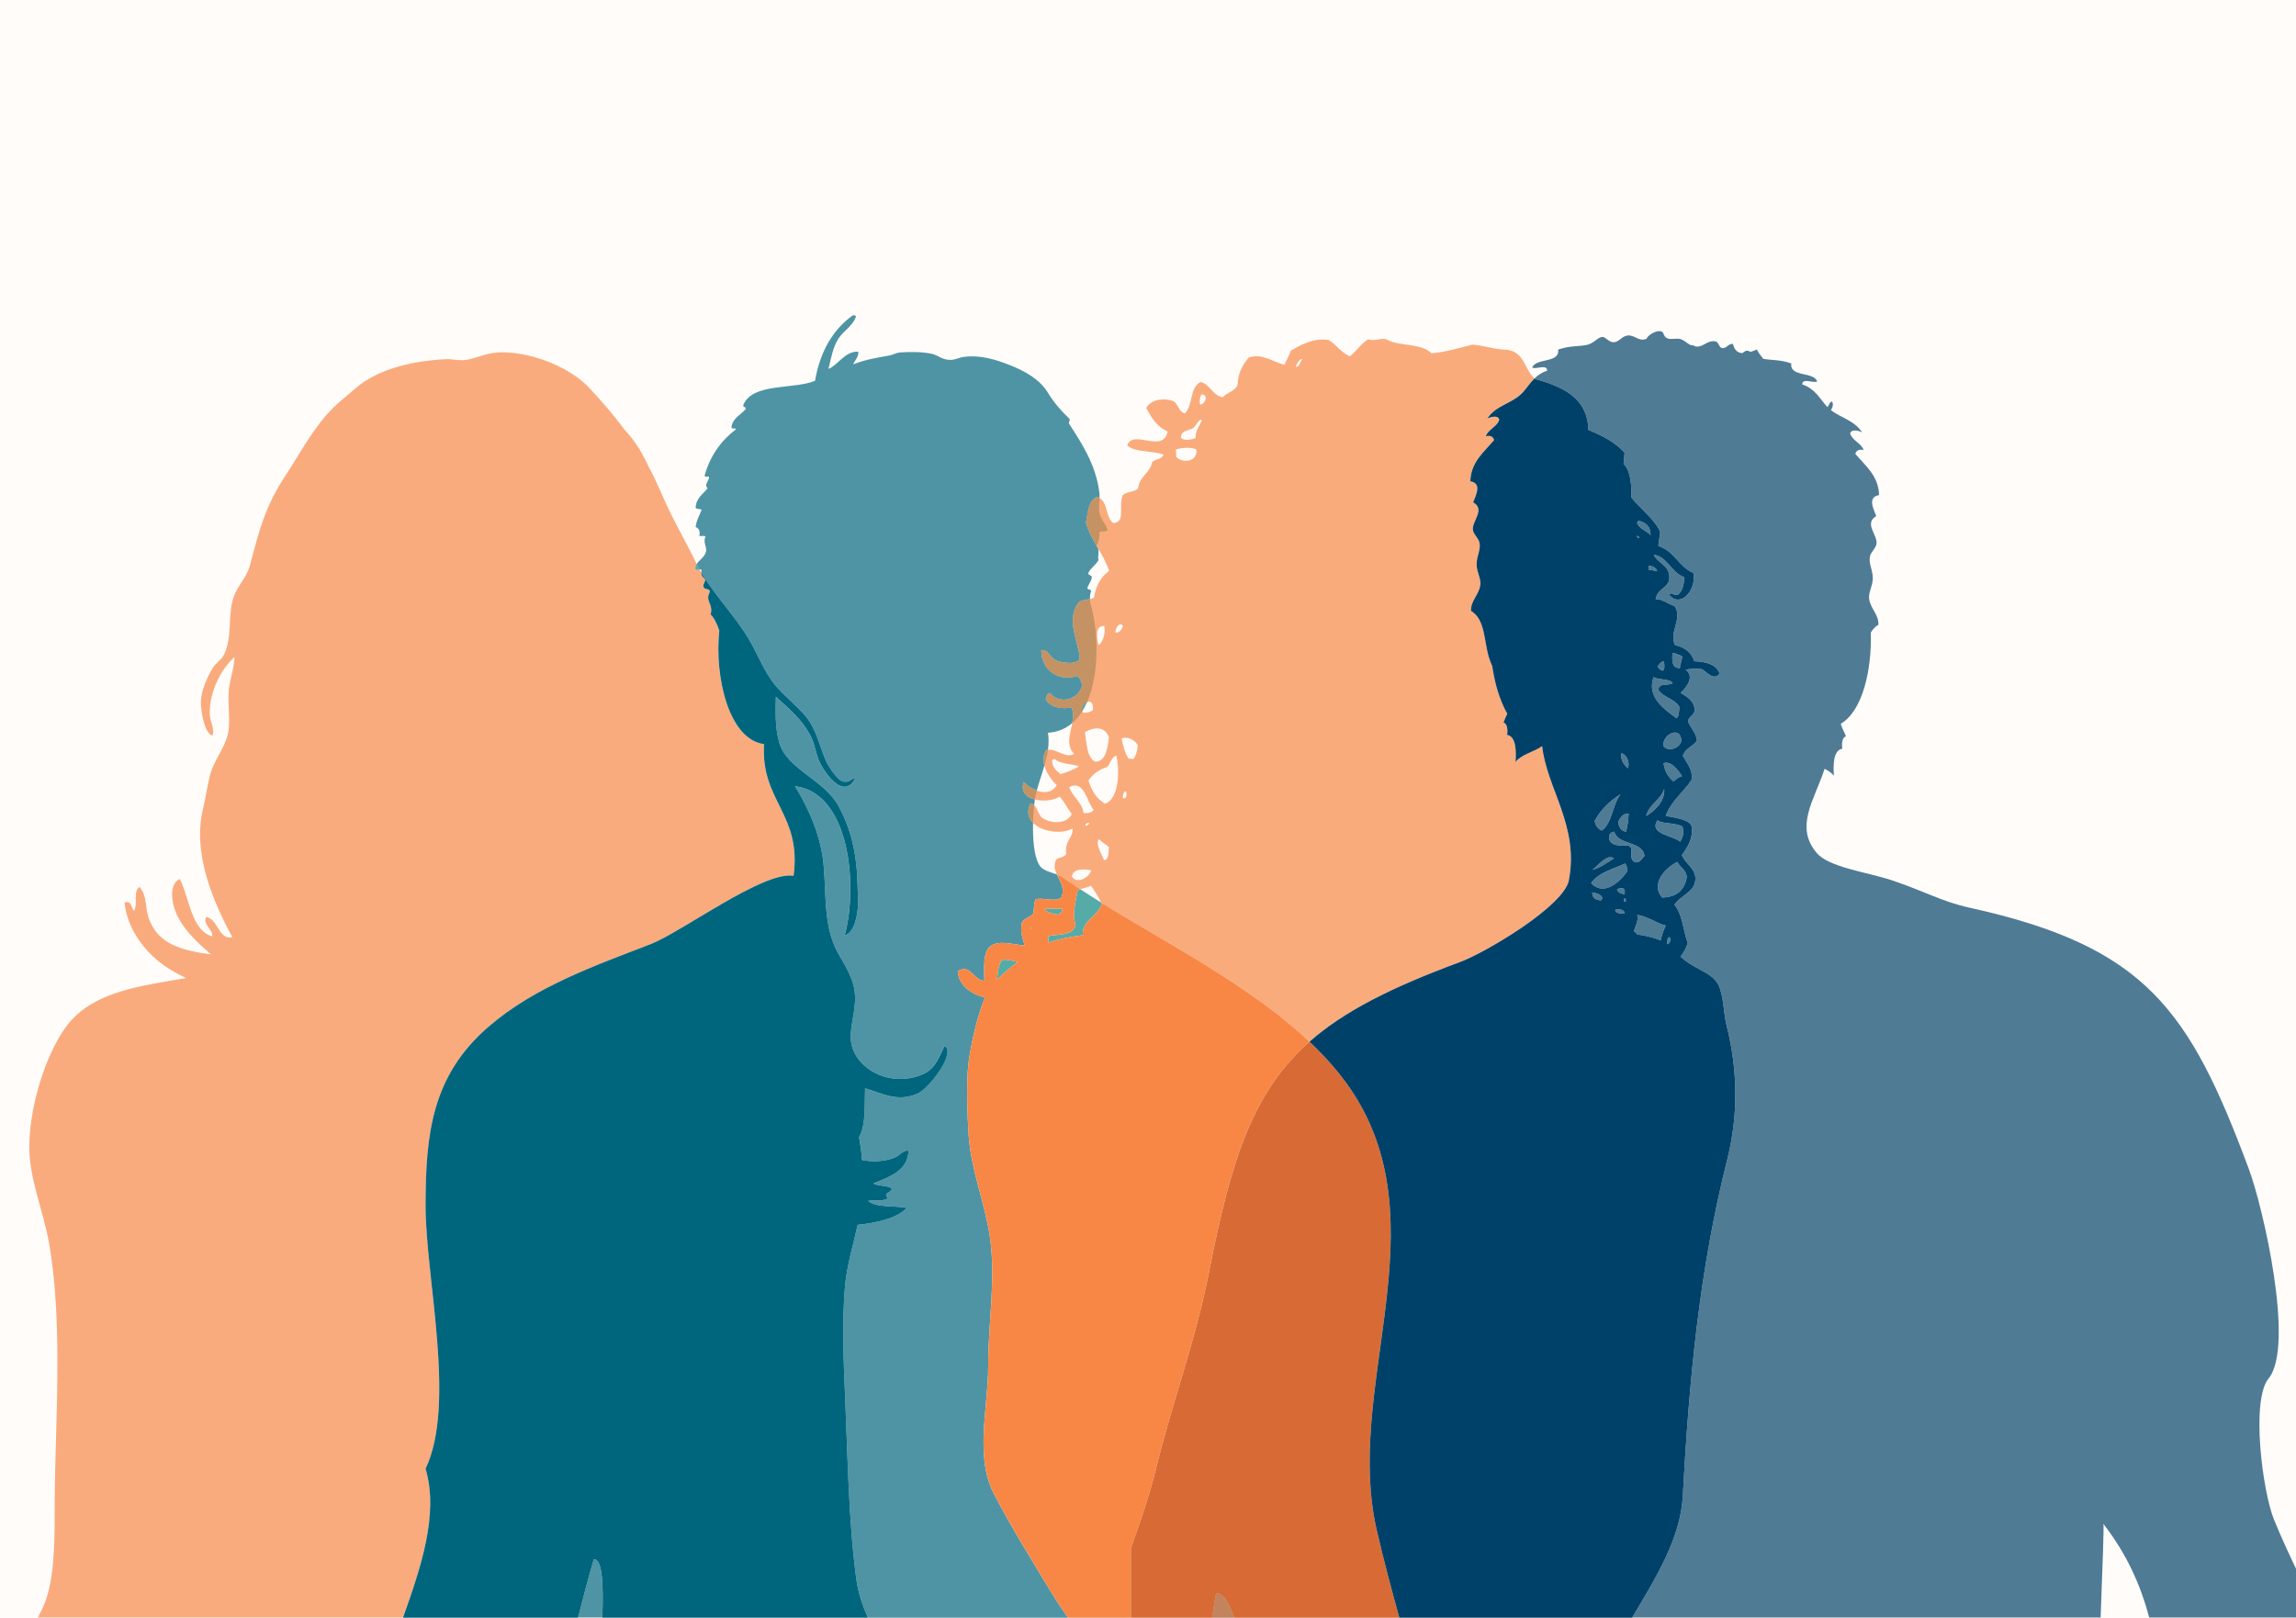 <?xml version="1.0" encoding="UTF-8"?><svg id="Layer_2" xmlns="http://www.w3.org/2000/svg" xmlns:xlink="http://www.w3.org/1999/xlink" viewBox="0 0 1080 761.05"><defs><style>.cls-1{clip-path:url(#clippath);}.cls-2{fill:none;}.cls-2,.cls-3,.cls-4,.cls-5,.cls-6,.cls-7,.cls-8,.cls-9,.cls-10{stroke-width:0px;}.cls-11,.cls-9,.cls-10{opacity:.69;}.cls-3,.cls-10{fill:#f88745;}.cls-4{fill:#55aba8;}.cls-5{fill:#d86b35;}.cls-6{fill:#fffcfa;}.cls-7{fill:#004169;}.cls-8,.cls-9{fill:#00667e;}</style><clipPath id="clippath"><rect class="cls-2" width="1080" height="761.05"/></clipPath></defs><g id="Layer_1-2"><g class="cls-1"><rect class="cls-6" width="1080" height="761.05"/><g class="cls-11"><path class="cls-8" d="m283.3,761.05h-11.39c2.28-9.06,4.7-18.17,7.34-27.35,3.81-.81,4.75,10.36,4.05,27.35Z"/><path class="cls-3" d="m373.28,412.04c-14.11-2.49-52.65,26.51-67.31,32.16-26.3,10.16-54.25,19.96-75.96,38.63-26.99,23.19-29.77,50.79-29.84,84.16-.07,33.91,14.53,93.61,0,123.96,6.42,21.65-2.46,47.03-10.6,70.1H17.74c1.52-2.78,2.94-5.67,4.01-8.84,4.21-12.48,3.95-31.11,3.98-43.81.07-38.33,4.17-84.29-2.65-123.49-2.77-15.84-9.64-30.93-9.3-46.46.47-21.78,9.6-46.23,18.59-57.1,12.52-15.15,34.09-17.52,55.09-21.24-4.96-2.35-9.52-5.17-12.61-7.66-8.38-6.76-15.12-16.65-16.27-27.86,3.4-1.12,3.07,2.48,4.45,3.93,1.94-2.93-.61-9.36,2.62-11.24,3.57,4.12,2.56,9.46,4.21,14.4,4.32,12.81,16.07,15.48,29.41,17.34-6.61-5.82-18.5-15.78-18.32-28.62.03-2.4.83-5.72,3.64-6.89,4.67,9.48,5.36,24.03,15.16,27,.89-2.74-5.01-6.13-2.59-9.13,5.36,1.12,5.97,11.19,12.07,9.49-8.66-16.27-18.94-39.22-13.71-60.46,1.25-5.06,1.91-10.31,3.14-15.28,1.83-7.48,6.89-12.67,8.54-19.91,1.22-5.28.15-11.13.28-18.4.1-5.89,2.61-11.56,2.84-17.75-5.74,5.1-12.03,15.77-11.64,27.24.11,3.2,2.53,6.76,1.17,9.8-3.62-1.19-5.36-11.07-5.36-15.76,0-5.09,2.89-11.67,5.52-16.06,1.39-2.3,3.98-3.66,5.24-6.1,4.21-8.16,1.75-19.34,4.66-27.38,1.93-5.34,6.23-9.39,7.66-14.83,4.3-16.3,7.09-27.56,16.36-41.72,7.78-11.83,13.45-23.12,22.93-32.55,2.41-2.4,6.29-5.46,9.9-8.64,9.61-8.48,24.38-13.12,43.03-14.11,2.91-.14,6.42.84,9.48.36,5.5-.86,9.67-3.71,17.46-3.58,14.58.24,31.51,7.33,40.24,16.54,5.36,5.66,11.29,12.47,16.84,19.91,4.41,4.64,8.13,10.46,11.15,17.07,3.93,7.11,6.87,14.93,10.38,22.02,4.42,8.94,8.09,15.2,12.29,23.86.04.08.08.15.11.23-.37.64-.58,1.36-.52,2.23.1.62,1.07.36,1.85.31h0c.25.47.52.94.8,1.4h0c-.09,1.91,1.24,2.4,1.91,3.56-.26,1.1-1.43,2.53-.71,3.51.46,1.18,2.95.33,2.81,2.1-2.48,4.36,1.82,5.6.35,10.53,2.06,2.21,3.04,4.68,4.1,7.67-2.32,21.54,4.41,51.3,21.05,53.38-1.63,26.92,17.8,32.79,13.89,61.98Z"/><path class="cls-8" d="m329.07,267.91c-.78.05-1.75.31-1.85-.31-.06-.87.15-1.59.52-2.23.43.86.87,1.71,1.33,2.54Z"/></g><g class="cls-11"><path class="cls-7" d="m1080.14,738.29v22.76h-69.18c-4.04-15.45-10.79-30.31-21.56-44.12.31.91-.36,19.18-1.3,44.12h-220.38c11.05-18.58,22.75-37.36,23.82-56.95,2.96-54.55,7.71-106.2,20.91-158.53,5.18-20.62,5.09-41.77-.26-63.01-1.59-6.26-1.35-14.32-3.96-19.37-2.61-5.05-8.72-6.54-14.57-10.6-1.13-.77-2.17-1.65-3.19-2.56,1.42-1.78,2.64-3.81,3.42-6.4-2.2-5.89-2.43-13.49-6.25-17.95,2.88-4.56,9.26-5.73,9.82-11.68.47-5.25-4.3-7.15-6.35-11.68,2.37-3.46,5.72-7.8,4.49-14.09-1.99-3.19-9.03-3.59-12.07-4.46,2.78-7.17,8.24-11.01,12.12-16.79.85-5-2.17-7.73-4.05-11.47,1.18-3.66,4.83-4.25,6.64-7.14-.47-3.88-3.05-5.88-4.28-9.08.52-2.37,2.75-2.59,3.22-5.02-.17-4.57-3.46-6.4-6.64-8.33,2.94-2.7,6.68-7.65,2.35-10.9,2.21-.44,4.73-.48,7.42-.3,2.29.99,5.68,5.88,8.57,2.21-1.36-4.26-6.01-5.64-11.94-5.89-1.26-4.05-4.31-6.53-9-7.57-3.17-5.72,3.73-12.39-.21-18.37-3.7-1.18-6.12-3.54-8.94-3.22.74-4.59,4.84-4.95,6.31-8.62,1.2-7.23-5.07-7.92-7.21-12.24,6.17.49,8.24,8.39,14.28,10.46.05,4.15-1.06,6.83-3.05,8.42-1.92.3-2.83-1.44-4.13-.37,5.05,6.88,13.22-1.64,11.52-10.07-7.01-2.85-8.79-10.26-16.41-12.59.03-3.71,1.15-5.21.64-7.18-3.23-6.3-9.14-10.25-13.36-15.68.12-4.96-.19-12.58-3.67-15.79.17-1.75.31-3.51.48-5.28-4.27-4.79-10.35-8-17.04-10.7-.38-14.97-11.78-20.3-25.07-23.97-.1-.08-.19-.16-.28-.25,1.54-1.51,3.41-2.83,6.01-3.7-.25-3.22-5.05-.46-7.06-1.37,1.54-4.74,13.03-1.91,12.16-8.5,5.45-1.97,10.28-1.35,13.92-2.31,2.91-.76,4.97-3.6,6.85-3.66,1.65-.06,2.93,2.53,5.39,2.5,2.5-.05,3.8-2.84,6.46-3.16,3.41-.41,5.26,3.05,8.93,1.56.85-1.93,4.47-3.86,6.4-3.6,2.14.16,1.25,2.22,3.18,3.24,1.84.96,4.32-.14,6.5.51,1.72.53,2.93,1.88,4.55,2.75.77.01,1.74.28,2.66.75.34.01.68.03,1.06,0,2.74-.27,4.7-3.06,7.92-2.44,1.95.11,1.63,3.16,3.64,3.18,2.28-.15,2.27-2.05,4.79-2,.69,3.03,2.31,4.21,4.4,4.35.79-.6,1.49-1.17,2.26-1.14.51.01,1.03.23,1.56.54,1.02-.3,2.07-.68,3.13-1.14.2,1.05,1.5,2.65,2.91,4.41,3.54.72,8.08.31,13.18,2.17-.87,6.59,10.62,3.74,12.17,8.5-2.01.9-6.82-1.85-7.07,1.35,6.18,2.07,8.24,6.67,11.48,10.25.15.15.32.27.46.42.9-1.12,1.22-2.96,2.27-2.45.55,1.88-.06,2.88-.67,3.91,4.77,3.66,11.13,4.91,14.66,10.44-1.57-.84-5.27-1.72-5.59.64,1.07,3.36,5.22,4.37,6.31,7.72-2.18-.56-3.4.14-3.91,1.77,4.78,5.65,10.92,10.27,11.19,19.38-5.66,1.01-2.59,6.58-1.33,9.91-5.88,3.33.53,8.71.13,12.87-.2,2.13-2.62,3.91-3.09,6.01-.78,3.49,1.47,6.54,1.32,10.73-.13,3.43-2.18,6.38-1.7,9.41.72,4.7,4.53,7.2,4.34,12.06-1.55.92-2.68,2.2-3.57,3.68.51,17.42-3.77,36.72-14.07,42.9,0,.06-.04.08-.04.15.61,2.09,1.71,3.8,2.43,5.83-1.9.31-2.1,3.98-1.69,5.74-4.51.78-4.29,8.3-3.99,12.77-1.13-1.42-2.67-2.43-4.37-3.3-4.74,14.62-14.31,27.17-3.7,39.63,5.76,6.76,23.59,8.96,35.31,12.83,14.96,4.96,23.43,9.99,36.37,12.85,82.97,18.26,103.59,47.82,131.59,123.04,6.62,17.72,21.75,83.19,9.25,98.52-8.39,10.27-2.8,53.08,2.52,66.23,3.53,8.71,7.14,16.37,10.53,23.52Z"/><path class="cls-7" d="m580.53,761.05h-10.19c.39-3.81.95-7.59,1.72-11.32,2.89-.64,5.74,3.73,8.47,11.32Z"/><path class="cls-7" d="m753.78,422.66c-.36.07-.57.36-.55.92-2.7-.13-4.34-1.2-4.26-3.76,2.2.43,4.33.92,4.81,2.84Z"/><path class="cls-7" d="m759.15,403.82c-2.94,2-7.43,4.88-10.16,5.37,2.88-1.84,6.76-7.69,10.16-5.37Z"/><path class="cls-7" d="m750.14,386.1c3.04-5.41,7.2-9.42,12.16-12.44-3.81,4.64-3.98,13.85-8.89,17.08-1.86-.87-2.98-2.4-3.27-4.64Z"/><path class="cls-7" d="m764.11,420.69c-1.69-.29-3.09-.83-3.5-2.24,1.69-1.08,4.37-1.14,3.5,2.24Z"/><path class="cls-7" d="m764.21,429.87c-2.01-.15-4.32-.04-4.45-1.84,1.58-.53,4.5-.31,4.45,1.84Z"/><path class="cls-7" d="m764.47,406.23c.56.97,1.04,2.03,1.08,3.47-3.25,4.94-11.11,12.31-17.11,5.72,3.71-5.12,10.36-6.54,16.03-9.19Z"/><path class="cls-7" d="m764.8,423.17c-.01.31-.04.63-.08.95-1.2.65-1.21-1.74-.34-1.48.02.3.03.58.42.53Z"/><path class="cls-7" d="m762.63,354.37c2.69.62,4.16,4.61,3.07,7.04-1.76-1.7-3.43-3.48-3.07-7.04Z"/><path class="cls-7" d="m766.1,382.71c-.16,3.15-.55,6.03-1.22,8.57-2.53-.43-3.42-2.3-3.72-4.67,1.08-2.03,2.24-3.93,4.94-3.9Z"/><path class="cls-7" d="m769.92,252.12c.79.04,1.14.48,1.28,1.09-.79-.05-1.14-.48-1.28-1.09Z"/><path class="cls-7" d="m769.58,405.72c-3.21-.7-2.01-4.58-2.14-6.96-.91.06-.85-.72-1.28-1.08-4.04.36-9.53.37-9.31-4.21.33-1.37,1.16-2.1,2.5-2.19,1.65,6.49,13.34,4.21,14.19,11.41-1.26,1.06-1.86,2.98-3.96,3.03Z"/><path class="cls-7" d="m770,245.85c.39-.07.58-.35.56-.92,3.64.79,5.87,2.81,5.84,6.81-1.9-2.16-5.45-2.88-6.4-5.89Z"/><path class="cls-7" d="m775.59,266.15c2.01.14,3.23,1,3.94,2.3-.8.64-2.26-.63-4.11-.37.05-.64.11-1.29.17-1.93Z"/><path class="cls-7" d="m770.16,430.4c5.53.96,8.96,3.96,13.39,5.06-1.14,2.26-1.86,4.63-2.46,7.01-.35-.17-.7-.35-1.07-.5-3.23-1.17-6.52-1.89-9.81-2.35-.49-.59-1.02-1.15-1.66-1.63.89-2.88,2.11-4.07,1.61-7.59Z"/><path class="cls-7" d="m779.67,313.38c1.06-.63,1.29-2.31,2.97-2.15.24,1.16.6,3.39-.39,4.31-1.35-.29-2.18-1.03-2.58-2.16Z"/><path class="cls-7" d="m782.83,371.15c.29,6.11-4.52,10.28-8.53,12.76,1.56-5.85,6.66-7.28,8.53-12.76Z"/><path class="cls-7" d="m785.37,440.94c.87,1.16.03,3.18-1.22,3.27.2-1.35-.1-3.32,1.22-3.27Z"/><path class="cls-7" d="m791.2,365.13c-1.64.43-2.87,1.37-3.93,2.55-2.53-2.05-4.25-4.81-4.75-8.64,3.42-1.28,6.86,3.22,8.68,6.09Z"/><path class="cls-7" d="m777.83,318.53c2.31,1.5,7.31.66,8.99,2.73-1.8,1.66-6.56-.39-6.76,3.26,2.22,3.67,7.97,4.22,9.88,8.14-.16,2.09-.13,4.46-1.38,5.19-5.76-4.22-14.12-9.93-10.73-19.32Z"/><path class="cls-7" d="m782.33,350.81c0-6.03,8.66-9.26,8.5-2.14-.84,3.42-6.22,5.29-8.5,2.14Z"/><path class="cls-7" d="m786.69,307.24c1.94.06,2.88,1,4.48,1.37.14,2.49-.96,3.42-.98,5.71-3.86.01-3.71-3.52-3.5-7.08Z"/><path class="cls-7" d="m779.66,385.84c1.9,1.86,7.72,1,11.73,2.99.7,2.57.41,5.04-1.1,7.14-3.31-3.06-14.87-3.37-10.63-10.13Z"/><path class="cls-7" d="m793.42,412.67c-1.09,6.64-5.32,9.32-11.48,9.6-5.99-6.6,1.97-14.44,7.03-16.76,1.26,2.58,4.24,3.65,4.45,7.16Z"/></g><path class="cls-4" d="m471.27,451.57c2.46-.23,4.93.32,7.46,1-3.6,2.71-7.06,5.63-9.68,8.24.2-3.26.56-6.52,2.22-9.24Z"/><path class="cls-4" d="m484.61,436.34c.36.14.9.09.88.55-.34-.14-.9-.08-.88-.55Z"/><path class="cls-4" d="m498.07,430.29c-2.85-.45-5.88-.73-6.65-3.01,3.2.65,5.27-.13,8.28.26.23,1.88-1.27,1.6-1.63,2.75Z"/><path class="cls-4" d="m517.98,424.61c.12.24.24.48.36.72-2.04,5.25-7.14,6.7-8.92,12.25-.11.87-.11,1.66-.05,2.4-5.2.63-10.33,1.54-15.29,3.16-.26.09-.57.22-.89.34,0-.97-.04-1.97-.18-3.02,4.72-1.18,11.34.01,12.91-5.13-1.62-5.8,0-10.82.99-16.33.36-.28.77-.49,1.22-.67,3.18,2.09,6.47,4.18,9.85,6.28Z"/><path class="cls-9" d="m510.83,245.92c1.12,4.05,2.98,7.44,4.93,10.77t-.02.02s.07.08.09.12c.01,0,.01.01.01.01.22.36.43.73.65,1.09,0,.01,0,.01,0,.02.76,2.01-.4,4.1.28,5.44-1.29,2.45-3.74,3.75-4.92,6.32.14,1.15,1.87.71,1.76,2.1-.46,1.76-1.45,3-2.11,4.57-.13,1.3,1.7.64,1.76,1.75-.54,1.28-.57,2.51-.52,3.71-1.79.44-3.95.43-5.26,1.46-6.5,8.48.2,19.04.41,26.61-1.55,2.86-7.28,2.12-10.69.97-3.15-.95-4.13-5.59-7.41-5,.14,9.56,8.09,14.89,16.91,12.13,1.38.99,2.1,2.58,2.35,4.57-1.91,6.99-11.17,8.87-15.07,3.48-1.42-.02-1.58,1.57-2.08,2.72,1.55,3.86,7.73,5.09,12.09,3.97,1.06,2.23.87,4.79.38,7.42-3.07,2.62-6.84,4.27-11.41,4.55.41,2.71.34,5.38-.02,8.02-.3.03-.6.1-.9.2-1.36,2.29-1.42,4.81-.76,7.24-1.15,3.97-2.57,7.88-3.58,11.75-2.42-.87-4.7-2.43-6.21-3.99-1.41,4.59,1.43,7.18,5.3,8.19-.1.57-.18,1.14-.24,1.71-.03.3-.07.62-.1.94-.45-.4-1-.71-1.7-.89-1.91,3.85-1.06,6.97,1.18,9.24-.18,7.13.34,15.16,2.76,19.56,1.61,2.92,4.97,3.35,8.39,4.67,1.48,3.31,3.99,6.24,2.17,10.82-2.33,2.41-8.58-.09-12.08.86-.84,1.6-.79,4.32-1.05,6.66-1.46,1.9-4.29,2.09-5.46,4.35-.97,4.82.52,7.5,1.34,10.75-4.25-.19-11.69-2.65-15.68.04-4.47,2.76-3.23,12.22-3.32,16.61-4.82-.63-5.14-5.21-10.1-5.73-.62.65-1.8.57-2.42,1.24.64,6.88,6.44,10.7,12.8,12.33-3.62,8.68-6.8,22.93-7.76,31.2-1.02,8.82-.54,24.3.14,33.93,1.12,15.7,7.19,30.39,9.72,45.85,3.38,20.65-.64,41.92-.56,62.68.08,19.11-6.52,42.26,2.83,60.1,8.35,15.96,18.28,31.95,27.67,47.37,2.48,4.09,4.89,7.5,7.05,10.63h-94.15c-2.53-5.84-4.57-11.79-5.43-18.13-3.63-26.83-4.04-57.36-5.31-86.32-.74-16.83-1.44-35.29,0-51.77.81-9.16,3.78-18.81,5.92-28.58,9.28-.96,18.35-3.08,23.18-7.97-6.02-1.21-13.95.04-18.29-3.27,3.96-.78,5.7.46,9.31-1.13-2.25-3.34,1.01-2,1.91-4.7-2.22-1.7-6.32-.99-8.73-2.43,7.95-3.22,16.34-6.1,16.54-15.4-2.75-.39-4,2.27-6.57,3.27-4.6,1.8-10.22,2.12-15.27,1.12-.29-3.71-.76-7.3-1.38-10.79,3.26-5.82,2.51-14.8,2.8-22.95,7.68,2.22,15.29,6.71,24.65,2.51,4.48-2.01,11.17-10.89,13.05-15.47.82-2.01,2.13-5.74-.32-6.93-2.51,4.94-4.1,10.5-9.87,13.11-15.76,7.16-32.97-2.8-34.17-15.77-.6-6.33,2.31-13.59,1.94-21.1-.45-8.52-5.23-14.72-8.47-20.85-7.24-13.71-4.6-31.72-6.93-45.37-2.32-13.59-8.18-24.53-12.81-32.26,26.05,3.24,29.62,47.62,23.32,70.25,4.28-1.43,5.5-7.62,6.06-11.66.48-3.5.1-8.2,0-12.42-.36-15.5-3.45-26.71-8.86-36.69-6.89-12.69-24.36-17.42-27.94-29.95-2.26-7.89-1.62-16.18-1.61-21.66,5.01,4.89,12.34,10.14,16.74,19.35,1.68,3.54,2.14,7.92,3.84,11.47,3.12,6.39,11.83,17.72,16.8,7.43-2.15.35-2.74,2.3-5.76,1.68-2.7-.57-6.96-7.23-8.15-9.96-3.04-6.93-4.35-14.64-9.44-20.72-4.69-5.61-10.39-9.69-14.73-15.13-4.62-5.76-7.17-12.66-11.34-20.02-6.59-11.55-16.45-21.29-23.03-32.52h0c0-.31.06-.64.15-1.02-.06-.39-.46-.43-.95-.39h0c-.46-.83-.9-1.68-1.33-2.54,1.19-2.09,4.01-3.38,4.4-6.2.28-2.09-1.45-3.91-.35-6.67-.27-.78-1.97-.13-2.82-.35.48-2.45-.31-3.65-1.75-4.21.37-3.26,1.82-5.43,2.81-8.07-.6-.69-2.47-.11-2.81-1.06.25-4.66,3.51-6.32,5.62-9.12-1.81-1.86.66-3.18.69-5.27-.37-.76-1.71.57-2.09-.7,2.67-9.5,7.83-16.5,14.74-21.76-.2-.86-2.27.16-2.11-1.06.68-4.35,4.36-5.71,6.67-8.42.31-1.36-1.54-.58-1.05-2.11,4.43-10.41,24.08-7.11,33.69-11.23,2.41-13.86,8.4-24.15,17.91-30.89.63-.04.74.43,1.41.35-1.33,4.75-5.95,6.91-8.43,10.89-2.42,3.86-3.25,8.52-4.56,14.04,4.21-1.54,7.86-8.5,14.04-8.08.06,2.86-1.63,3.99-2.46,5.97,5.87-2.34,11.25-3.11,17.2-4.21,1.65-.31,3.07-1.28,4.91-1.41,4.86-.35,10.95-.29,15.1.7,2.83.68,4.71,2.87,8.77,2.81,2.09-.04,4-1.15,5.97-1.4,7.86-1.01,14.92,1.15,21.76,3.85,7.16,2.84,14.13,6.72,17.91,12.99,2.72,4.53,6.37,8.71,10.17,12.29.27,1.07-.35,1.28-.33,2.11,5.99,9.23,12.77,19.5,14.39,32.64.1.81.1,1.66.06,2.52-.34-.2-.72-.37-1.14-.49-4.19,1.99-4.08,6.18-5.23,12.1Z"/><path class="cls-4" d="m329.07,267.91c-.78.05-1.75.31-1.85-.31-.06-.87.15-1.59.52-2.23.43.86.87,1.71,1.33,2.54Z"/><path class="cls-8" d="m444.61,499.04c-1.88,4.58-8.57,13.46-13.05,15.47-9.36,4.2-16.97-.29-24.65-2.51-.29,8.15.46,17.13-2.8,22.95.62,3.49,1.09,7.08,1.38,10.79,5.05,1,10.67.68,15.27-1.12,2.57-1,3.82-3.66,6.57-3.27-.2,9.3-8.59,12.18-16.54,15.4,2.41,1.44,6.51.73,8.73,2.43-.9,2.7-4.16,1.36-1.91,4.7-3.61,1.59-5.35.35-9.31,1.13,4.34,3.31,12.27,2.06,18.29,3.27-4.83,4.89-13.9,7.01-23.18,7.97-2.14,9.77-5.11,19.42-5.92,28.58-1.44,16.48-.74,34.94,0,51.77,1.27,28.96,1.68,59.49,5.31,86.32.86,6.34,2.9,12.29,5.43,18.13h-124.93c.7-16.99-.24-28.16-4.05-27.35-2.64,9.18-5.06,18.29-7.34,27.35h-82.34c8.14-23.07,17.02-48.45,10.6-70.1,14.53-30.35-.07-90.05,0-123.96.07-33.37,2.85-60.97,29.84-84.16,21.71-18.67,49.66-28.47,75.96-38.63,14.66-5.65,53.2-34.65,67.31-32.16,3.91-29.19-15.52-35.06-13.89-61.98-16.64-2.08-23.37-31.84-21.05-53.38-1.06-2.99-2.04-5.46-4.1-7.67,1.47-4.93-2.83-6.17-.35-10.53.14-1.77-2.35-.92-2.81-2.1-.72-.98.45-2.41.71-3.51-.67-1.16-2-1.65-1.91-3.55,6.58,11.23,16.44,20.97,23.03,32.52,4.17,7.36,6.72,14.26,11.34,20.02,4.34,5.44,10.04,9.52,14.73,15.13,5.09,6.08,6.4,13.79,9.44,20.72,1.19,2.73,5.45,9.39,8.15,9.96,3.02.62,3.61-1.33,5.76-1.68-4.97,10.29-13.68-1.04-16.8-7.43-1.7-3.55-2.16-7.93-3.84-11.47-4.4-9.21-11.73-14.46-16.74-19.35-.01,5.48-.65,13.77,1.61,21.66,3.58,12.53,21.05,17.26,27.94,29.95,5.41,9.98,8.5,21.19,8.86,36.69.1,4.22.48,8.92,0,12.42-.56,4.04-1.78,10.23-6.06,11.66,6.3-22.63,2.73-67.01-23.32-70.25,4.63,7.73,10.49,18.67,12.81,32.26,2.33,13.65-.31,31.66,6.93,45.37,3.24,6.13,8.02,12.33,8.47,20.85.37,7.51-2.54,14.77-1.94,21.1,1.2,12.97,18.41,22.93,34.17,15.77,5.77-2.61,7.36-8.17,9.87-13.11,2.45,1.19,1.14,4.92.32,6.93Z"/><path class="cls-4" d="m484.76,377.89c.7.18,1.25.49,1.7.89-.24,2.37-.44,5.28-.52,8.35-2.24-2.27-3.09-5.39-1.18-9.24Z"/><path class="cls-4" d="m481.5,367.94c1.51,1.56,3.79,3.12,6.21,3.99-.37,1.41-.68,2.8-.91,4.2-3.87-1.01-6.71-3.6-5.3-8.19Z"/><path class="cls-4" d="m492.05,352.94c.3-.1.6-.17.9-.2-.34,2.51-.95,4.99-1.66,7.44-.66-2.43-.6-4.95.76-7.24Z"/><path class="cls-4" d="m512.82,283.56c3.87,12.8,4.53,33.12-1.5,46.79-.65,1.5-1.39,2.91-2.22,4.23-1.34,2.15-2.91,4.04-4.72,5.59.49-2.63.68-5.19-.38-7.42-4.36,1.12-10.54-.11-12.09-3.97.5-1.15.66-2.74,2.08-2.72,3.9,5.39,13.16,3.51,15.07-3.48-.25-1.99-.97-3.58-2.35-4.57-8.82,2.76-16.77-2.57-16.91-12.13,3.28-.59,4.26,4.05,7.41,5,3.41,1.15,9.14,1.89,10.69-.97-.21-7.57-6.91-18.13-.41-26.61,1.31-1.03,3.47-1.02,5.26-1.46.03.58.06,1.15.07,1.72Z"/><path class="cls-4" d="m515.84,256.84c.3.36.51.72.65,1.09-.22-.36-.43-.73-.65-1.09Z"/><path class="cls-4" d="m517.14,250.4c.21,1.64-.25,4.94-1.38,6.29-1.95-3.33-3.81-6.72-4.93-10.77,1.15-5.92,1.04-10.11,5.23-12.1.42.12.8.29,1.14.49-.1,2.32-.49,4.75-.06,6.96.55,2.91,3.21,5.35,3.86,8.07-.51,1.14-2.95.33-3.86,1.06Z"/><path class="cls-10" d="m725.41,351.01c-4.09,2.85-9.66,3.81-12.53,7.46.29-4.46.52-11.98-4-12.77.42-1.76.21-5.44-1.69-5.74.53-1.46,1.19-2.8,1.8-4.21-3.53-6.13-5.9-14.26-7.06-22.32-.59-1.38-1.14-2.78-1.58-4.21-2.38-7.87-1.71-17.84-8.41-21.83-.17-4.84,3.62-7.35,4.35-12.05.48-3.04-1.58-5.99-1.69-9.42-.18-4.17,2.09-7.24,1.3-10.72-.46-2.11-2.88-3.88-3.09-6.01-.39-4.15,6.02-9.54.13-12.87,1.27-3.34,4.33-8.9-1.32-9.91.26-9.11,6.42-13.72,11.18-19.39-.5-1.63-1.73-2.32-3.9-1.77,1.08-3.33,5.24-4.35,6.31-7.72-.33-2.36-4.01-1.47-5.6-.63,4.07-6.37,11.93-7.05,16.72-12.33,1.87-2.06,3.36-4.47,5.47-6.53-4.79-4.17-4.63-12.68-13.24-13.51-6.06-.15-10.17-1.99-15.92-2.39-6.32,1.52-12.26,3.47-19.29,4.08-4.93-5.05-15.84-3.11-21.51-6.75-3.12-.33-4.85,1.03-8.34.22-3.41,1.95-5.41,5.64-8.55,7.93-4.25-1.73-6.22-5.45-9.92-7.65-6.72-1.15-13.23,2.14-17.99,5.16-.64,2.56-2.01,4.23-2.88,6.5-5.53-1.33-10.25-5.58-16.75-3.42-2.7,3.2-5.04,6.83-5.32,13.06-1.5,2.93-4.93,3.4-6.97,5.64-5.07-1-5.57-6-10.42-7.2-5.17,2.7-3.44,10.84-7.32,14.81-3.05-.86-3.06-4.39-5.48-5.81-5.06-1.77-10.73-.52-12.73,3.21,2.41,4.52,4.98,8.9,10.08,11.05-2.19,10.68-16.18-1.27-19.03,6.52,3.36,3.51,12.5,2.42,17.12,4.42-.83,2.32-3.77,2.01-5.36,3.38-1.11,5.53-5.89,6.49-6.65,12.46-1.78,1.86-5.36,1.44-7.21,3.22-2.23,5.06,1.7,12.53-4.39,13.13-3.73-2.58-2.5-9.48-6.53-11.79-.34-.2-.72-.37-1.14-.49-4.19,1.99-4.08,6.18-5.23,12.1,1.12,4.05,2.98,7.44,4.93,10.77.02.05.05.09.07.14.01,0,.01.01.01.01.22.36.43.73.65,1.09,0,.01,0,.01,0,.02,1.97,3.36,3.94,6.72,5.22,10.68-3.65,2.54-6.12,6.54-7.11,12.41-.52.4-1.16.64-1.86.8-1.79.44-3.95.43-5.26,1.46-6.5,8.48.2,19.04.41,26.61-1.55,2.86-7.28,2.12-10.69.97-3.15-.95-4.13-5.59-7.41-5,.14,9.56,8.09,14.89,16.91,12.13,1.38.99,2.1,2.58,2.35,4.57-1.91,6.99-11.17,8.87-15.07,3.48-1.42-.02-1.58,1.57-2.08,2.72,1.55,3.86,7.73,5.09,12.09,3.97,1.06,2.23.87,4.79.38,7.42-.96,5.18-3.08,10.64.89,14.43-3.92,2.49-8.11-2.42-12.32-1.86-.3.03-.6.1-.9.2-1.36,2.29-1.42,4.81-.76,7.24.96,3.62,3.52,7.03,5.76,9.15-2.07,3.71-5.84,3.88-9.34,2.6-2.42-.87-4.7-2.43-6.21-3.99-1.41,4.59,1.43,7.18,5.3,8.19,3.94,1.04,8.95.43,11.62-1.37,2.28,2.42,3.74,5.55,5.71,8.24-2.16,4.45-8.73,4.7-13.11,2.21-2.61-1.18-2.62-4.66-4.56-6.43-.45-.4-1-.71-1.7-.89-1.91,3.85-1.06,6.97,1.18,9.24,4.23,4.26,13.43,5.47,18.5,2.67.77,4.05-3.89,5.7-2.88,11.81-.81,2.02-3.64,1.47-4.88,2.95-1.01,2.7-.49,4.82.41,6.8,1.14.44,2.28.98,3.37,1.75,2.47,1.74,5.03,3.48,7.67,5.22,1.6-.63,3.62-.75,4.99-1.68,1.88,2.43,3.45,5.13,4.86,7.96,31.31,19.4,70.31,39.29,97.99,65.45,16.27-14.34,38.57-25.55,70.63-37.4,12.24-4.53,49.02-26.33,51.37-38.53,4.9-25.69-10.4-43.13-12.56-63.12Zm-203.76-4.13c-.8,5.58-1.42,11.35-6.56,11.5-4.05-2.48-3.9-8.67-4.75-13.96,4.53-2.53,9.38-2.79,11.31,2.46Zm-2.24-52.37c.8,3.1-.59,7.7-2.65,8.94-.74-2.46-1.97-9.35,2.65-8.94Zm-8.09,35.84c1.53-.67,3.17.08,2.7,3.78-1.22.76-2.54,1.42-4.7,1.03-.1-.19-.17-.39-.22-.58-.5-1.82.81-3.63,2.22-4.23Zm-16.45,27.19c.6.02.7-.56,1.42-.36,2.4,2.39,9.01,2.18,11.22,3.41-2.64,1.49-5.51,2.68-8.61,3.59-2.01-1.64-4.08-3.21-4.03-6.64Zm9.4,54.94c.13-4.29,6.5-3.57,9.03-3.06-.95,3.33-6.48,6.72-9.03,3.06Zm6.3-24.07c-.24-1.1,1.87-1.83,1.92-.8-.91-.07-.71,1.25-1.92.8Zm-.86-5.88c-.82-5.31-5.17-7.54-6.75-12.19,7.08-3.77,8.2,6.96,11.5,10.69-.93,1.32-2.69,1.59-4.75,1.5Zm9.57,22.11c-.92-2.65-4.23-7.71-2.37-9.87,1.38,1.45,3.28,2.44,4.74,3.8-.34,2.59-.02,6.02-2.37,6.07Zm.5-26.52c-3.98-2.4-6.36-6.19-7.79-10.84,2.04-3.31,5.13-5.3,8.89-6.46,1.39-1.8,2.02-4.55,4.17-5.42,1.78,6.77,1.35,20.56-5.27,22.72Zm4.91-80.73c-.09-.9,1.27-5.19,3.5-3.06-.19,1.93-2.49,3.95-3.5,3.06Zm3.64,78.1c-.45-.6.06-3.04,1.21-3.27.6.82.6,3.89-1.21,3.27Zm4.86-18.4c-.75-.07-1.53-.13-2.29-.2-1.82-2.53-2.57-5.99-3.3-9.47,3.26-1.27,6.39,1.08,7.57,3.08-.08,2.92-.9,4.93-1.98,6.59Zm20.06-142.17c-.04-2.12,0-1.58-.15-3.4,2.33-.89,7.08-1.28,9.69-.09.67,6.08-6.71,6.6-9.54,3.49Zm9.1-8.85c-1.86.86-5.55,1.43-6.91-.13.2-3.48,3.35-3.27,5.46-4.35,1.66-.77,2.91-4.86,4.49-3.94-1.06,2.74-2.98,4.41-3.04,8.42Zm2.32-15.73c-.79-1.16-.07-3.65.42-4.8,3.68.08,1.71,4.69-.42,4.8Zm44.94-17.73c.2-1.89,2.3-4.2,3.08-3.59-1.34.79-1.08,3.61-3.08,3.59Zm-37.55,577.12c-.77,3.73-1.33,7.51-1.72,11.32h10.19c-2.73-7.59-5.58-11.96-8.47-11.32Z"/><path class="cls-3" d="m517.98,424.61c.12.24.24.48.36.72-2.04,5.25-7.14,6.7-8.92,12.25-.11.87-.11,1.66-.05,2.4-5.2.63-10.33,1.54-15.29,3.16-.26.09-.57.22-.89.34,0-.97-.04-1.97-.18-3.02,4.72-1.18,11.34.01,12.91-5.13-1.62-5.8,0-10.82.99-16.33.36-.28.77-.49,1.22-.67-2.64-1.74-5.2-3.48-7.67-5.22-1.09-.77-2.23-1.31-3.37-1.75,1.48,3.31,3.99,6.24,2.17,10.82-2.33,2.41-8.58-.09-12.08.86-.84,1.6-.79,4.32-1.05,6.66-1.46,1.9-4.29,2.09-5.46,4.35-.97,4.82.52,7.5,1.34,10.75-4.25-.19-11.69-2.65-15.68.04-4.47,2.76-3.23,12.22-3.32,16.61-4.82-.63-5.14-5.21-10.1-5.73-.62.65-1.8.57-2.42,1.24.64,6.88,6.44,10.7,12.8,12.33-3.62,8.68-6.8,22.93-7.76,31.2-1.02,8.82-.54,24.3.14,33.93,1.12,15.7,7.19,30.39,9.72,45.85,3.38,20.65-.64,41.92-.56,62.68.08,19.11-6.52,42.26,2.83,60.1,8.35,15.96,18.28,31.95,27.67,47.37,2.48,4.09,4.89,7.5,7.05,10.63h29.55v-32.67c4.48-12.52,8.74-24.89,11.75-37.18,7.65-31.31,18.68-60.28,25.02-92.77,10.6-54.44,21.23-85.41,47.27-108.37-27.68-26.16-66.68-46.05-97.99-65.45Zm-48.93,36.2c.2-3.26.56-6.52,2.22-9.24,2.46-.23,4.93.32,7.46,1-3.6,2.71-7.06,5.63-9.68,8.24Zm15.56-24.47c.36.14.9.09.88.55-.34-.14-.9-.08-.88-.55Zm6.81-9.06c3.2.65,5.27-.13,8.28.26.23,1.88-1.27,1.6-1.63,2.75-2.85-.45-5.88-.73-6.65-3.01Z"/><path class="cls-5" d="m658.23,761.05h-77.7c-2.73-7.59-5.58-11.96-8.47-11.32-.77,3.73-1.33,7.51-1.72,11.32h-38.41v-32.67c4.48-12.52,8.74-24.89,11.75-37.18,7.65-31.31,18.68-60.28,25.02-92.77,10.6-54.44,21.23-85.41,47.27-108.37,9.95,9.4,18.44,19.62,24.59,30.91,33.77,62-7.74,134.31,6.99,198.66,3.33,14.56,7.04,28.21,10.68,41.42Z"/><path class="cls-7" d="m812.19,482.56c-1.59-6.26-1.35-14.32-3.96-19.37-2.61-5.05-8.72-6.54-14.57-10.6-1.13-.77-2.17-1.65-3.19-2.56,1.42-1.78,2.64-3.81,3.42-6.4-2.2-5.89-2.43-13.49-6.25-17.95,2.88-4.56,9.26-5.73,9.82-11.68.47-5.25-4.3-7.15-6.35-11.68,2.37-3.46,5.72-7.8,4.49-14.09-1.99-3.19-9.03-3.59-12.07-4.46,2.78-7.17,8.24-11.01,12.12-16.79.85-5-2.17-7.73-4.05-11.47,1.18-3.66,4.83-4.25,6.64-7.14-.47-3.88-3.05-5.88-4.28-9.08.52-2.37,2.75-2.59,3.22-5.02-.17-4.57-3.46-6.4-6.64-8.33,2.94-2.7,6.68-7.65,2.35-10.9,2.21-.44,4.73-.48,7.42-.3,2.29.99,5.68,5.88,8.57,2.21-1.36-4.26-6.01-5.64-11.94-5.89-1.26-4.05-4.31-6.53-9-7.57-3.17-5.72,3.73-12.39-.21-18.37-3.7-1.18-6.12-3.54-8.94-3.22.74-4.59,4.84-4.95,6.31-8.62,1.2-7.23-5.07-7.92-7.21-12.24,6.17.49,8.24,8.39,14.28,10.46.05,4.15-1.06,6.83-3.05,8.42-1.92.3-2.83-1.44-4.13-.37,5.05,6.88,13.22-1.64,11.52-10.07-7.01-2.85-8.79-10.26-16.41-12.59.03-3.71,1.15-5.21.64-7.18-3.23-6.3-9.14-10.25-13.36-15.68.12-4.96-.19-12.58-3.67-15.79.17-1.75.31-3.51.48-5.28-4.27-4.79-10.35-8-17.04-10.7-.38-14.97-11.78-20.3-25.07-23.97-.1-.08-.19-.16-.28-.25-2.11,2.06-3.6,4.47-5.47,6.53-4.79,5.28-12.65,5.96-16.72,12.33,1.59-.84,5.27-1.73,5.6.63-1.07,3.37-5.23,4.39-6.31,7.72,2.17-.55,3.4.14,3.9,1.77-4.76,5.67-10.92,10.28-11.18,19.39,5.65,1.01,2.59,6.57,1.32,9.91,5.89,3.33-.52,8.72-.13,12.87.21,2.13,2.63,3.9,3.09,6.01.79,3.48-1.48,6.55-1.3,10.72.11,3.43,2.17,6.38,1.69,9.42-.73,4.7-4.52,7.21-4.35,12.05,6.7,3.99,6.03,13.96,8.41,21.83.44,1.43.99,2.83,1.58,4.21,1.16,8.06,3.53,16.19,7.06,22.32-.61,1.41-1.27,2.75-1.8,4.21,1.9.3,2.11,3.98,1.69,5.74,4.52.79,4.29,8.31,4,12.77,2.87-3.65,8.44-4.61,12.53-7.46,2.16,19.99,17.46,37.43,12.56,63.12-2.35,12.2-39.13,34-51.37,38.53-32.06,11.85-54.36,23.06-70.63,37.4,9.95,9.4,18.44,19.62,24.59,30.91,33.77,62-7.74,134.31,6.99,198.66,3.33,14.56,7.04,28.21,10.68,41.42h109.49c11.05-18.58,22.75-37.36,23.82-56.95,2.96-54.55,7.71-106.2,20.91-158.53,5.18-20.62,5.09-41.77-.26-63.01Zm-18.77-69.89c-1.09,6.64-5.32,9.32-11.48,9.6-5.99-6.6,1.97-14.44,7.03-16.76,1.26,2.58,4.24,3.65,4.45,7.16Zm-2.03-23.84c.7,2.57.41,5.04-1.1,7.14-3.31-3.06-14.87-3.37-10.63-10.13,1.9,1.86,7.72,1,11.73,2.99Zm-17.09-4.92c1.56-5.85,6.66-7.28,8.53-12.76.29,6.11-4.52,10.28-8.53,12.76Zm12.97-16.23c-2.53-2.05-4.25-4.81-4.75-8.64,3.42-1.28,6.86,3.22,8.68,6.09-1.64.43-2.87,1.37-3.93,2.55Zm3.56-19.01c-.84,3.42-6.22,5.29-8.5,2.14,0-6.03,8.66-9.26,8.5-2.14Zm-4.14-41.43c1.94.06,2.88,1,4.48,1.37.14,2.49-.96,3.42-.98,5.71-3.86.01-3.71-3.52-3.5-7.08Zm-4.05,3.99c.24,1.16.6,3.39-.39,4.31-1.35-.29-2.18-1.03-2.58-2.16,1.06-.63,1.29-2.31,2.97-2.15Zm4.18,10.03c-1.8,1.66-6.56-.39-6.76,3.26,2.22,3.67,7.97,4.22,9.88,8.14-.16,2.09-.13,4.46-1.38,5.19-5.76-4.22-14.12-9.93-10.73-19.32,2.31,1.5,7.31.66,8.99,2.73Zm-7.29-52.81c-.8.64-2.26-.63-4.11-.37.05-.64.11-1.29.17-1.93,2.01.14,3.23,1,3.94,2.3Zm-8.97-23.52c3.64.79,5.87,2.81,5.84,6.81-1.9-2.16-5.45-2.88-6.4-5.89.39-.07.58-.35.56-.92Zm.64,8.28c-.79-.05-1.14-.48-1.28-1.09.79.04,1.14.48,1.28,1.09Zm-8.57,101.16c2.69.62,4.16,4.61,3.07,7.04-1.76-1.7-3.43-3.48-3.07-7.04Zm3.47,28.34c-.16,3.15-.55,6.03-1.22,8.57-2.53-.43-3.42-2.3-3.72-4.67,1.08-2.03,2.24-3.93,4.94-3.9Zm-3.8-9.05c-3.81,4.64-3.98,13.85-8.89,17.08-1.86-.87-2.98-2.4-3.27-4.64,3.04-5.41,7.2-9.42,12.16-12.44Zm-3.15,30.16c-2.94,2-7.43,4.88-10.16,5.37,2.88-1.84,6.76-7.69,10.16-5.37Zm-5.92,19.76c-2.7-.13-4.34-1.2-4.26-3.76,2.2.43,4.33.92,4.81,2.84-.36.07-.57.36-.55.92Zm6.53,4.45c1.58-.53,4.5-.31,4.45,1.84-2.01-.15-4.32-.04-4.45-1.84Zm.85-9.58c1.69-1.08,4.37-1.14,3.5,2.24-1.69-.29-3.09-.83-3.5-2.24Zm4.11,5.67c-1.2.65-1.21-1.74-.34-1.48.02.3.03.58.42.53-.01.31-.04.63-.08.95Zm-16.28-8.7c3.71-5.12,10.36-6.54,16.03-9.19.56.97,1.04,2.03,1.08,3.47-3.25,4.94-11.11,12.31-17.11,5.72Zm19-16.66c-.91.06-.85-.72-1.28-1.08-4.04.36-9.53.37-9.31-4.21.33-1.37,1.16-2.1,2.5-2.19,1.65,6.49,13.34,4.21,14.19,11.41-1.26,1.06-1.86,2.98-3.96,3.03-3.21-.7-2.01-4.58-2.14-6.96Zm13.65,43.71c-.35-.17-.7-.35-1.07-.5-3.23-1.17-6.52-1.89-9.81-2.35-.49-.59-1.02-1.15-1.66-1.63.89-2.88,2.11-4.07,1.61-7.59,5.53.96,8.96,3.96,13.39,5.06-1.14,2.26-1.86,4.63-2.46,7.01Zm3.06,1.74c.2-1.35-.1-3.32,1.22-3.27.87,1.16.03,3.18-1.22,3.27Z"/></g></g></svg>